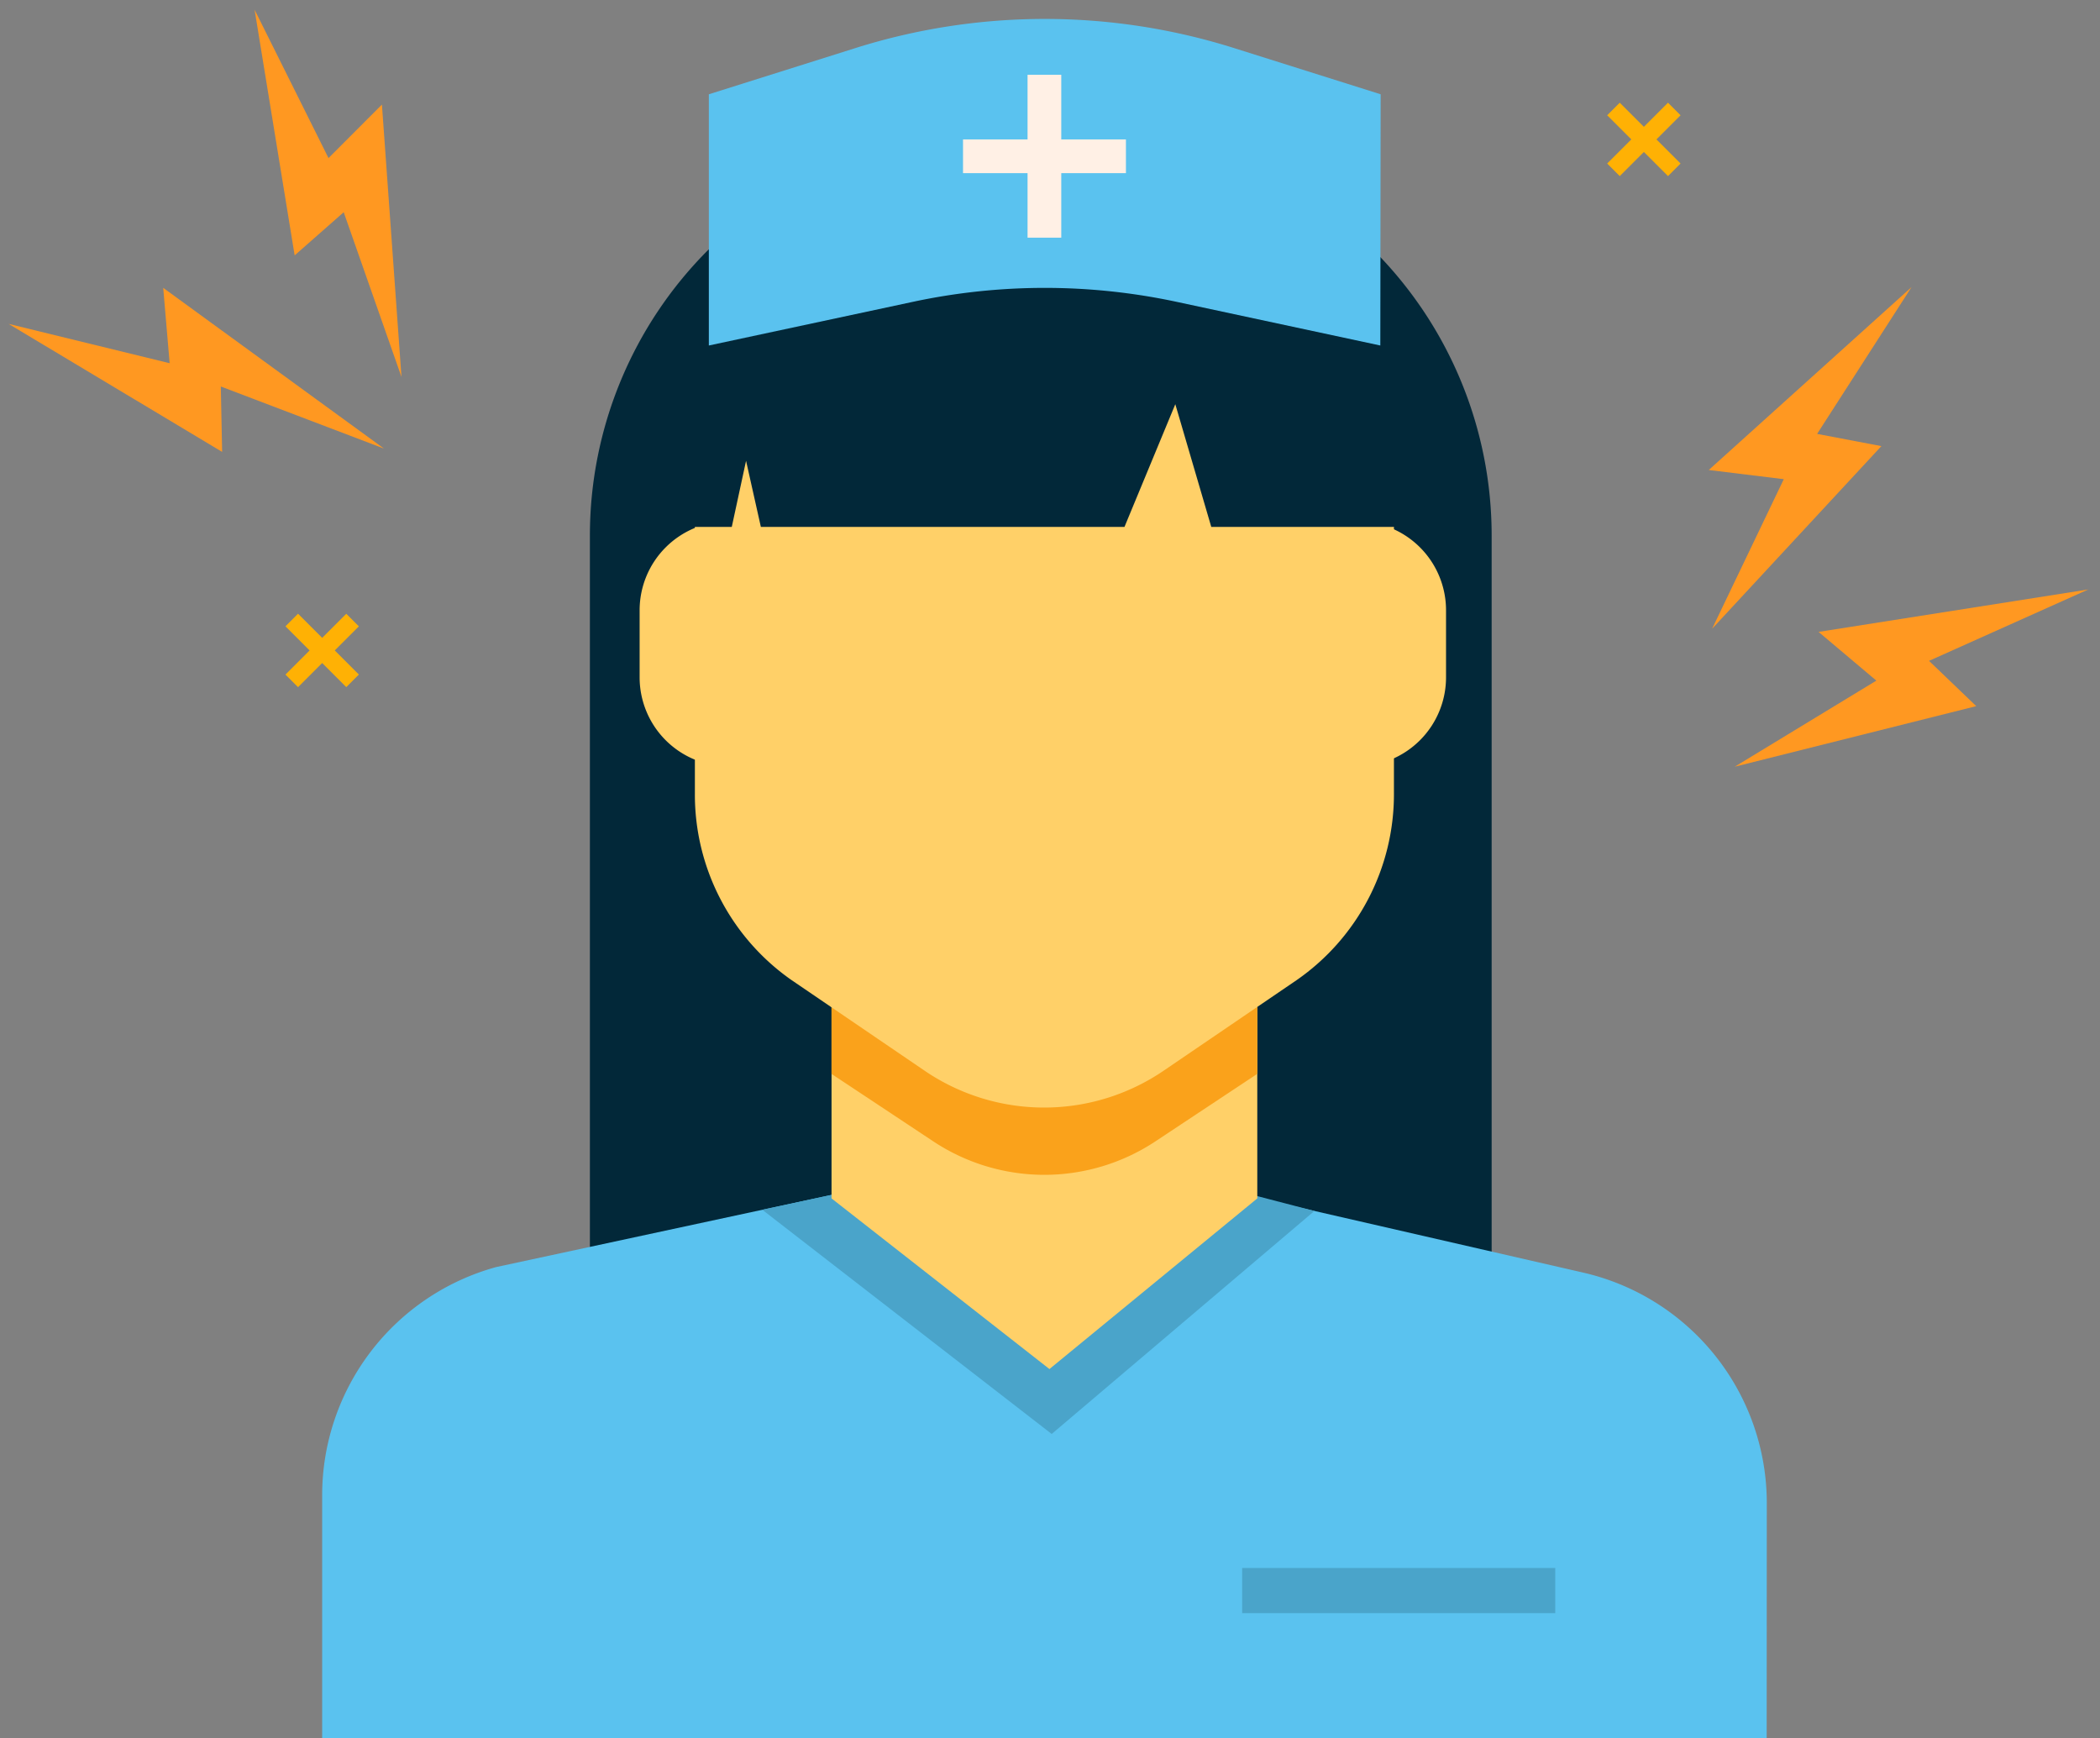 <?xml version="1.0" encoding="UTF-8"?> <svg xmlns="http://www.w3.org/2000/svg" viewBox="0 0 317.65 262.93"><rect x="0" y="0" width="317.65" height="262.93" fill="#808080" stroke="none"/><defs><style>.cls-1{fill:#022839;}.cls-2{fill:#5ac2ef;}.cls-3{fill:#4aa4ca;}.cls-4{fill:#ffd068;}.cls-5{fill:#faa21b;}.cls-6{fill:#fff0e5;}.cls-7{fill:#ff9821;}.cls-8{fill:#ffb104;}</style></defs><g id="Illustrations"><path class="cls-1" d="M150.32,19.91h14.23A61.09,61.09,0,0,1,225.63,81V192.3a0,0,0,0,1,0,0H89.23a0,0,0,0,1,0,0V81a61.09,61.09,0,0,1,61.09-61.09Z"></path><path class="cls-2" d="M267.23,262.93H48.73V226.17a35.8,35.8,0,0,1,26.34-34.52L158,173.8l81.47,18.69a35.78,35.78,0,0,1,27.78,34.88Z"></path><polygon class="cls-3" points="115.31 182.99 132.19 179.35 157.98 200.9 186.6 179.99 198.82 183.17 159.08 216.9 115.31 182.99"></polygon><polygon class="cls-4" points="190.18 121.55 190.18 181.27 158.74 207.08 125.78 181.27 125.78 121.55 190.18 121.55"></polygon><path class="cls-5" d="M190.18,150.17v12.26l-15.41,10.21a30.41,30.41,0,0,1-33.6,0l-15.39-10.2V150.18l15.39,10.2a30.41,30.41,0,0,0,33.6,0Z"></path><path class="cls-4" d="M196.12,148.26l-20,13.62a32.1,32.1,0,0,1-36.37,0l-20-13.62A34.21,34.21,0,0,1,105.11,120V76.82c0-26.28,20.68-47.58,46.18-47.58h13.38c25.51,0,46.18,21.3,46.18,47.58V120A34.21,34.21,0,0,1,196.12,148.26Z"></path><path class="cls-4" d="M110.21,78.85h0a2.38,2.38,0,0,1,2.38,2.38v32.3a2.38,2.38,0,0,1-2.38,2.38h0a13.46,13.46,0,0,1-13.46-13.46V92.31a13.46,13.46,0,0,1,13.46-13.46Z"></path><path class="cls-4" d="M216.35,78.85h0a2.38,2.38,0,0,1,2.38,2.38v32.3a2.38,2.38,0,0,1-2.38,2.38h0a13.46,13.46,0,0,1-13.46-13.46V92.31a13.46,13.46,0,0,1,13.46-13.46Z" transform="translate(421.62 194.76) rotate(180)"></path><path class="cls-1" d="M100.05,79.7h10.64l2.16-10,2.24,10h55l7.69-18.56,5.44,18.56h32.64s-5-54.09-57.85-54.09S100.05,79.7,100.05,79.7Z"></path><path class="cls-2" d="M208.79,52.26,178,45.66a95.34,95.34,0,0,0-39.94,0l-30.84,6.6v-38l22.21-7a95.25,95.25,0,0,1,57.2,0l22.21,7Z"></path><rect class="cls-6" x="155.43" y="11.31" width="5.1" height="24.64"></rect><rect class="cls-6" x="155.43" y="11.31" width="5.1" height="24.64" transform="translate(181.62 -134.34) rotate(90)"></rect><rect class="cls-3" x="187.89" y="237.17" width="47.36" height="6.83"></rect><polygon class="cls-7" points="38.51 1.47 44.57 38.63 51.99 32.1 60.73 57.02 57.77 15.82 49.69 23.91 38.51 1.47"></polygon><polygon class="cls-7" points="1.3 48.99 33.6 68.35 33.4 58.46 58.08 67.85 24.69 43.54 25.66 54.94 1.3 48.99"></polygon><polygon class="cls-7" points="262.4 115.97 298.93 106.81 291.79 99.96 315.88 89.16 275.08 95.58 283.82 102.95 262.4 115.97"></polygon><polygon class="cls-7" points="258.98 95.1 284.58 67.48 274.86 65.63 289.14 43.43 258.47 71.09 269.82 72.48 258.98 95.1"></polygon><rect class="cls-8" x="47.39" y="91.88" width="2.69" height="13.01" transform="translate(83.84 -5.64) rotate(45)"></rect><rect class="cls-8" x="47.39" y="91.88" width="2.69" height="13.01" transform="translate(152.76 133.49) rotate(135)"></rect><rect class="cls-8" x="247.31" y="14.58" width="2.69" height="13.01" transform="translate(87.74 -169.65) rotate(45)"></rect><rect class="cls-8" x="247.31" y="14.58" width="2.69" height="13.01" transform="translate(439.39 -139.83) rotate(135)"></rect></g></svg> 